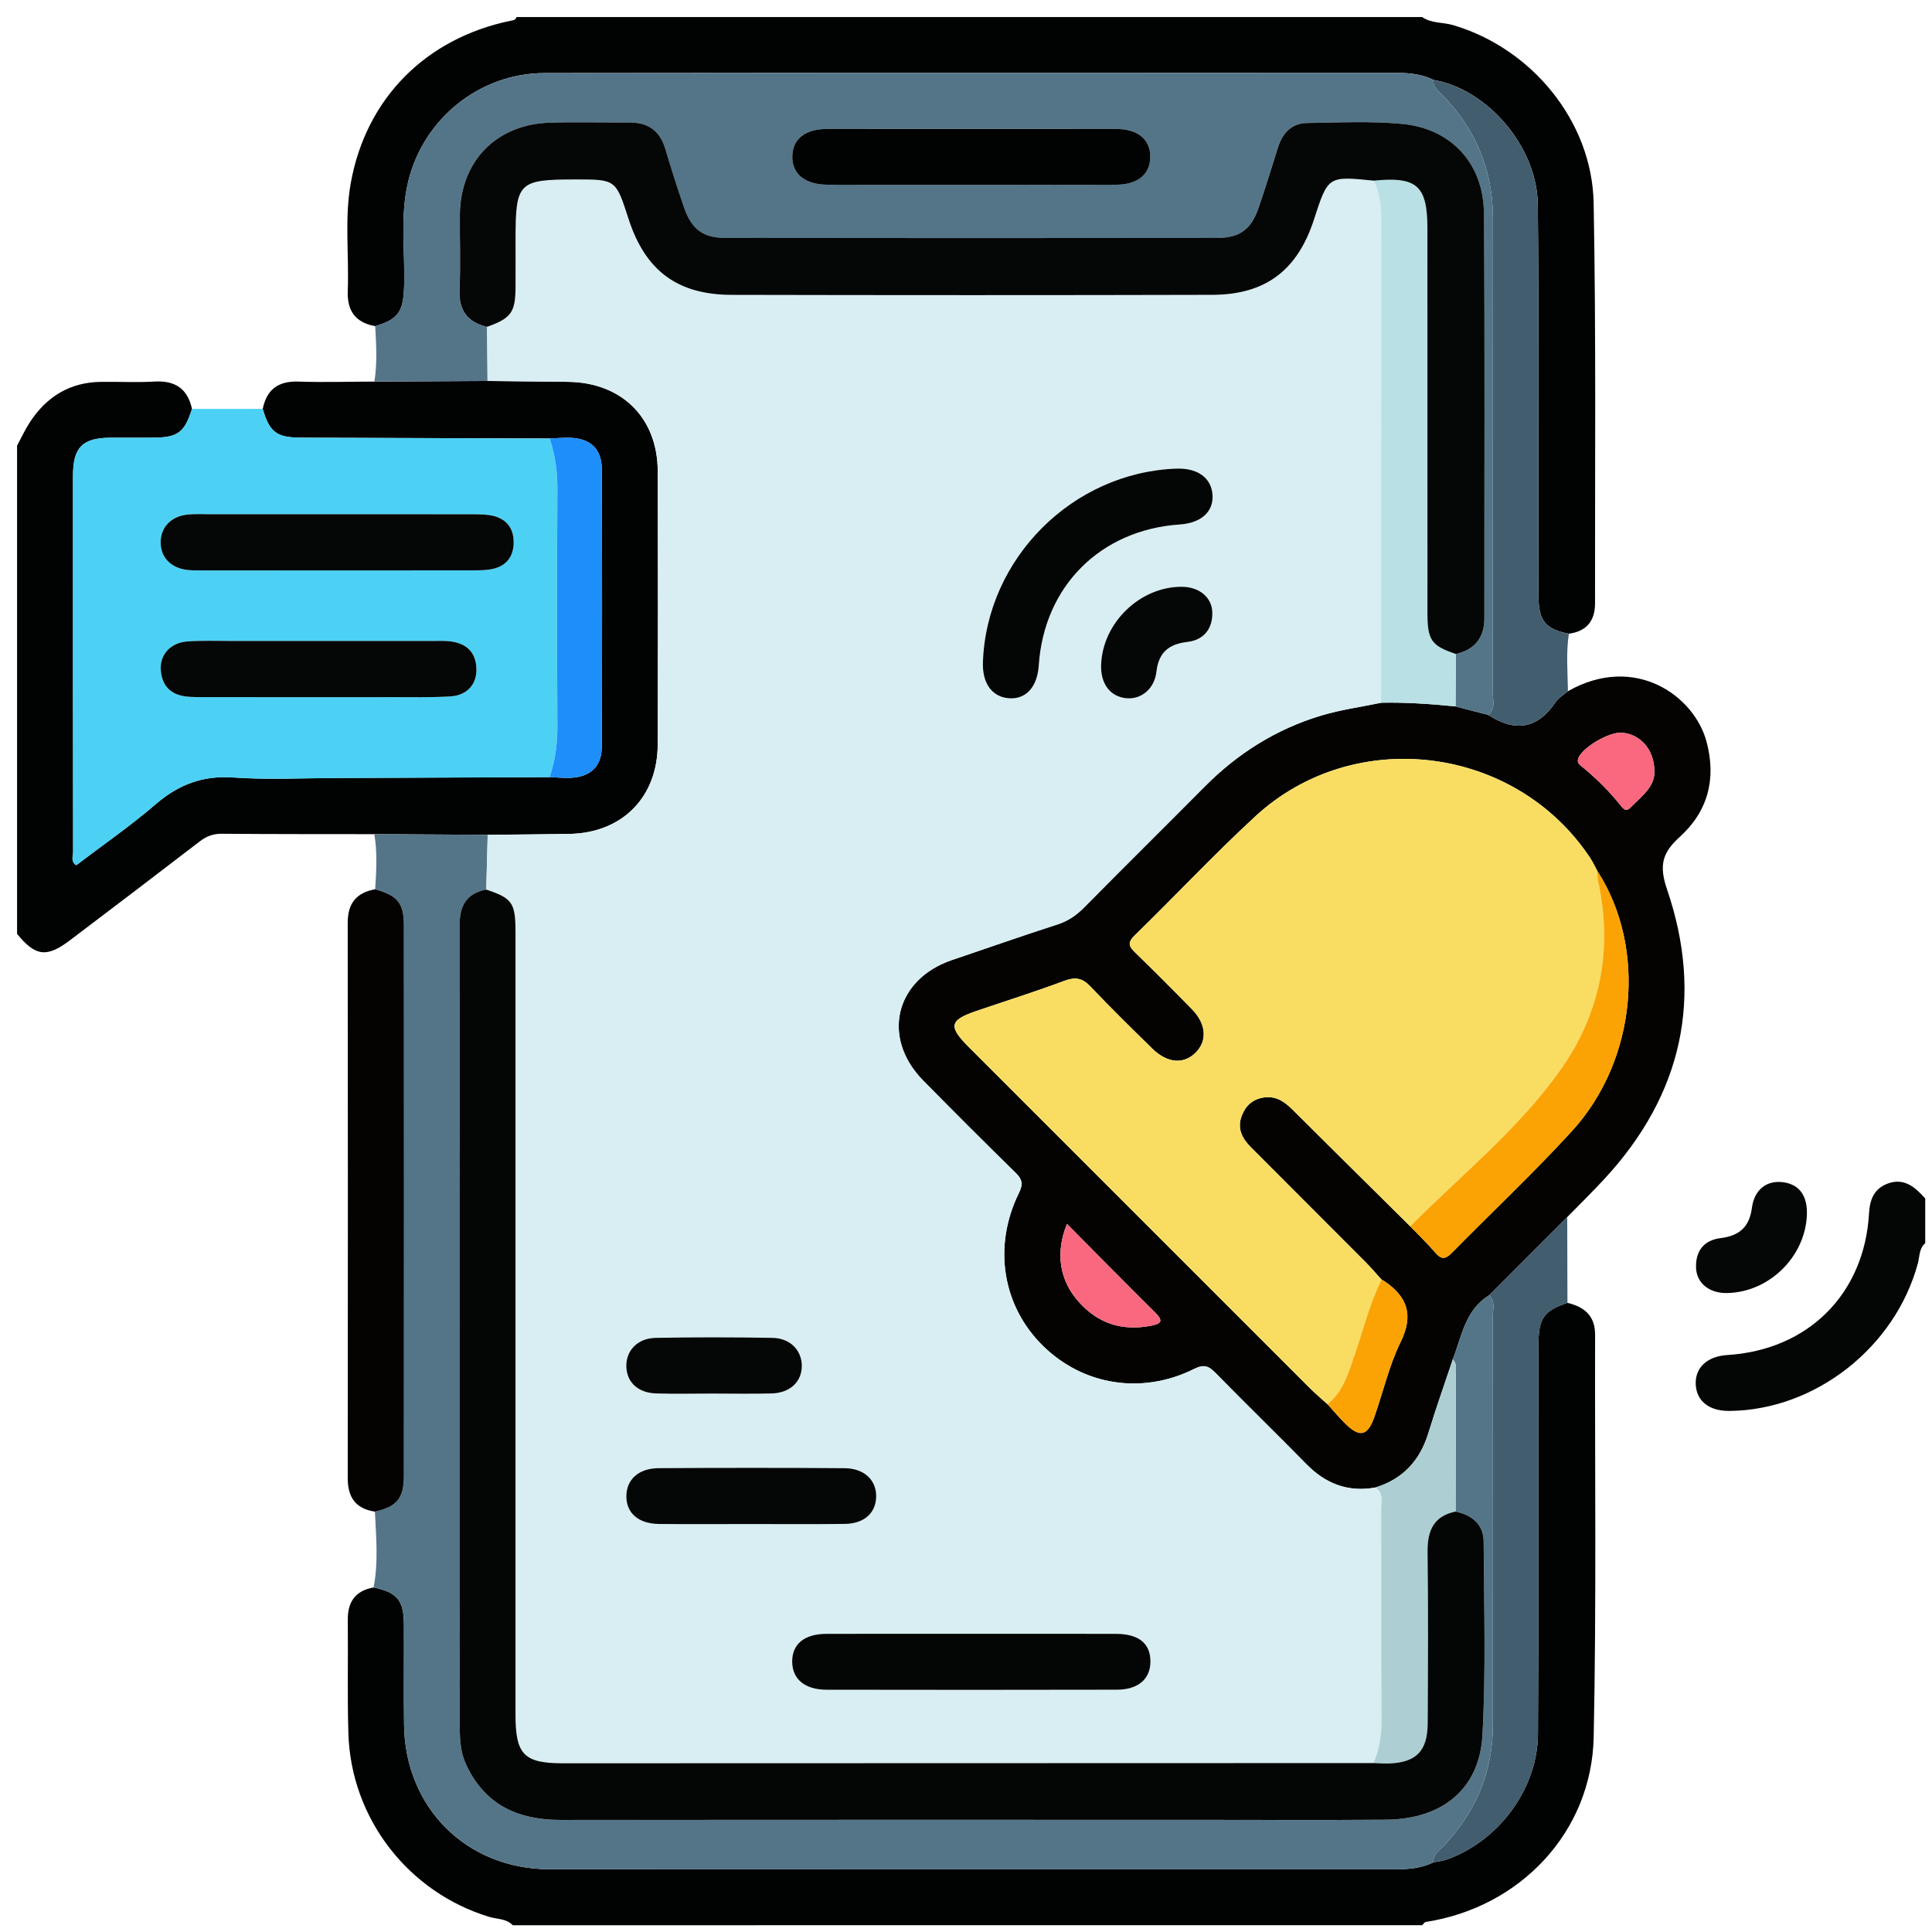 <?xml version="1.0" encoding="UTF-8"?>
<svg xmlns="http://www.w3.org/2000/svg" xmlns:xlink="http://www.w3.org/1999/xlink" version="1.1" id="Layer_1" x="0px" y="0px" width="85px" height="85px" viewBox="0 0 85 85" xml:space="preserve">
<g id="Layer_1_1_" display="none">
	<path display="inline" fill="#030303" d="M42.807,4.472c11.269,0,22.541,0.083,33.808-0.04c4.668-0.05,8.201,3.523,8.171,8.15   c-0.093,14.03-0.03,28.062-0.036,42.092c-0.001,3.911-2.402,6.93-6.115,7.725c-0.722,0.156-1.455,0.145-2.188,0.145   c-6.227,0.003-12.452,0.01-18.68-0.011c-0.635-0.003-0.882,0.114-0.861,0.821c0.055,1.886,0.041,3.774,0.005,5.662   c-0.011,0.575,0.123,0.764,0.731,0.756c2.535-0.035,5.072-0.043,7.606-0.002c2.024,0.033,3.799,0.73,5.179,2.269   c0.86,0.957,1.315,2.081,1.313,3.38c-0.003,1.268,0.003,2.536-0.001,3.805c-0.004,1.284-0.434,1.723-1.721,1.723   c-10.113,0.003-20.229,0-30.343,0c-7.945,0-15.89,0.002-23.835,0c-1.569,0-1.926-0.359-1.928-1.938c0-0.986,0-1.973,0-2.959   c0-3.25,1.911-5.523,5.111-6.137c1.094-0.208,2.189-0.146,3.286-0.152c1.888-0.013,3.776-0.037,5.662,0.014   c0.662,0.021,0.786-0.191,0.773-0.801c-0.04-1.859-0.05-3.722,0.003-5.578c0.021-0.731-0.233-0.865-0.905-0.863   c-6.311,0.023-12.622,0.006-18.933,0.018c-3.29,0.008-5.734-1.385-7.253-4.318c-0.511-0.987-0.75-2.061-0.75-3.174   c-0.003-14.37-0.021-28.738,0.01-43.106c0.009-4.264,3.414-7.468,7.826-7.472C20.098,4.464,31.452,4.472,42.807,4.472z    M74.936,42.17c-1.028,0.671-1.494,1.51-0.854,2.717c0.128,0.24,0.154,0.535,0.217,0.807c0.08,0.351,0.286,0.531,0.649,0.523   c1.06,0.271,2.118,0.547,3.18,0.819c1.106,0.296,2.214,0.595,3.322,0.888c0.353,0.094,0.618,0.137,0.601-0.416   c-0.041-1.316-0.031-2.638-0.002-3.955c0.01-0.432-0.166-0.585-0.546-0.673c-1.116-0.26-2.226-0.543-3.338-0.817   c-0.531-0.146-1.083-0.241-1.589-0.447C75.837,41.315,75.316,41.498,74.936,42.17z M80.848,39.854   c0.037,0.02,0.075,0.039,0.114,0.058c-0.017-0.042-0.034-0.083-0.051-0.125c-0.06-0.124-0.103-0.262-0.183-0.37   c-2.58-3.447-7.889-3.564-10.852-0.207c-0.59,0.668-1.182,0.963-2.061,0.733c-5.573-1.457-11.15-2.902-16.729-4.34   c-0.768-0.198-1.188-0.633-1.341-1.429c-0.646-3.31-3.31-5.64-6.655-5.796c-1.201-0.056-2.37,0.157-3.539,0.887   c1.757,0.452,3.354,0.897,4.968,1.264c0.906,0.206,1.41,0.689,1.625,1.59c0.287,1.202,0.631,2.391,0.98,3.577   c0.182,0.612,0.033,1.105-0.393,1.543c-0.941,0.97-1.887,1.936-2.826,2.907c-0.477,0.493-1.017,0.624-1.689,0.435   c-1.353-0.379-2.715-0.724-4.083-1.045c-0.324-0.076-0.655-0.3-1.094-0.127c0.127,0.184,0.211,0.325,0.315,0.45   c2.805,3.407,7.819,3.493,10.793,0.141c0.645-0.726,1.271-0.942,2.22-0.69c5.403,1.437,10.815,2.847,16.239,4.209   c1.007,0.254,1.539,0.721,1.733,1.756c0.356,1.889,1.433,3.345,3.024,4.401c2.127,1.416,5.152,1.554,6.932,0.337   c-0.248-0.279-0.609-0.269-0.923-0.353c-1.356-0.362-2.718-0.711-4.084-1.038c-0.698-0.168-1.144-0.551-1.333-1.251   c-0.338-1.247-0.7-2.488-1.039-3.735c-0.191-0.706-0.05-1.314,0.503-1.846c0.833-0.799,1.657-1.611,2.425-2.471   c0.641-0.716,1.328-0.907,2.258-0.643C77.672,39.123,79.232,39.597,80.848,39.854z M71.443,52.832   c-0.848-0.587-1.752-0.85-2.815-0.828c-3.257,0.059-6.517,0.061-9.772-0.003c-0.922-0.019-1.551,0.265-2.023,1.006   c-0.657,0.611-1.38,0.72-2.145,0.233c-1.453-0.924-2.764-0.811-4.408-0.139c-1.754,0.717-2.855,1.61-3.25,3.439   c-0.166,0.773-0.735,1.168-1.543,1.168c-1.771,0.002-3.543,0.002-5.315,0c-0.764-0.001-1.273-0.366-1.532-1.085   c-0.114-0.317-0.284-0.62-0.35-0.944c-0.254-1.253-0.949-2.021-2.247-2.209c-0.243-0.035-0.501-0.137-0.697-0.283   c-1.479-1.104-2.923-0.855-4.375,0.054c-0.766,0.479-1.487,0.379-2.144-0.234c-0.472-0.745-1.102-1.046-2.026-1.006   c-1.852,0.08-3.709,0.021-5.564,0.024c-4.58,0.009-9.161,0.021-13.741,0.031c-1.038-0.231-1.361-0.591-1.361-1.595   C6.129,37.644,6.128,24.824,6.136,12.005c0-1.399,0.862-2.254,2.25-2.313C8.583,9.683,8.78,9.688,8.977,9.688   c22.568,0,45.134,0,67.705,0c0.281,0,0.563-0.004,0.844,0.021c1.107,0.103,1.912,0.931,1.99,2.044   c0.02,0.281,0.01,0.563,0.01,0.845c0,7.241,0,14.481,0.007,21.722c0,0.31-0.146,0.677,0.284,0.877   c0.785,0.365,1.439,0.938,2.221,1.531c0-0.281,0-0.44,0-0.6c0-7.974,0.008-15.947-0.004-23.92c-0.004-2.98-2.066-5.029-5.059-5.03   c-22.767-0.006-45.531-0.006-68.295,0C5.654,7.181,3.618,9.25,3.61,12.293c-0.008,3.156-0.002,6.311-0.002,9.467   c0,10.96,0.006,21.92-0.006,32.879c-0.002,1.518,0.449,2.82,1.55,3.873c1.112,1.066,2.479,1.317,3.97,1.316   c22.455-0.014,44.911-0.01,67.366-0.01c0.31,0,0.619-0.004,0.93-0.021c2.211-0.108,4.032-1.612,4.475-3.794   c0.342-1.684,0.078-3.395,0.15-5.234C78.824,53.631,75.311,54.195,71.443,52.832z M74.945,34.031   c0.308,0.015,0.627-0.016,0.922,0.054c0.855,0.204,0.976-0.165,0.972-0.946c-0.034-6.354-0.019-12.709-0.019-19.064   c0-1.797,0-1.797-1.872-1.635c-0.169-0.015-0.335-0.044-0.503-0.044c-21.631-0.002-43.263,0.001-64.895-0.016   c-0.608,0-0.729,0.175-0.728,0.75c0.017,11.802,0.02,23.604-0.006,35.405c-0.001,0.705,0.233,0.802,0.849,0.799   c4.844-0.021,9.689-0.012,14.534-0.012c0.269,0,0.537,0,0.967,0c-0.768-0.805-0.59-1.563-0.155-2.262   c0.853-1.365,0.727-2.57,0.132-4.112c-0.715-1.852-1.674-3.013-3.592-3.436c-0.753-0.166-1.068-0.736-1.059-1.518   c0.021-1.662,0.005-3.323,0.006-4.985c0.001-1.238,0.155-1.615,1.328-1.917c1.692-0.437,2.481-1.452,3.196-3.057   c0.773-1.735,0.805-3.118-0.13-4.655c-0.489-0.804-0.248-1.476,0.405-2.103c1.138-1.091,2.236-2.224,3.353-3.339   c0.917-0.916,1.249-1.059,2.363-0.427c1.477,0.838,2.726,0.743,4.346,0.105c1.782-0.702,2.845-1.629,3.262-3.439   c0.199-0.863,0.836-1.189,1.712-1.175c1.548,0.027,3.098,0.007,4.646,0.007c1.457,0,1.775,0.124,2.166,1.48   c0.442,1.54,1.338,2.305,2.832,2.987c1.822,0.833,3.311,0.928,4.961-0.115c0.65-0.41,1.287-0.222,1.828,0.331   c0.905,0.927,1.825,1.839,2.748,2.75c1.911,1.888,1.873,1.699,0.727,4.084c-0.419,0.874-0.572,1.615,0.011,2.481   c0.37,0.548,0.657,1.205,0.782,1.852c0.205,1.044,0.806,1.515,1.768,1.842c2.661,0.903,2.346,0.848,2.357,3.405   c0.004,0.758-0.247,1.707,0.113,2.224c0.392,0.564,1.433,0.473,2.18,0.703c0.025,0.008,0.053,0.018,0.079,0.028   c0.323,0.131,0.569,0.053,0.825-0.2C70.182,35.062,72.412,34.192,74.945,34.031z M28.872,35.802   c-0.384-7.415,5.85-14.176,13.27-14.392c7.521-0.219,13.526,4.876,14.538,12.356c0.051,0.375,0.184,0.542,0.524,0.628   c1.553,0.393,3.104,0.795,4.653,1.2c0.383,0.1,0.592,0.101,0.604-0.429c0.043-1.681,0.069-1.681-1.526-2.302   c-0.262-0.102-0.518-0.222-0.785-0.305c-0.649-0.203-1.035-0.629-1.196-1.291c-0.392-1.594-1.022-3.091-1.874-4.496   c-0.318-0.524-0.33-1.057-0.063-1.607c0.172-0.354,0.321-0.717,0.481-1.077c0.563-1.26,0.565-1.263-0.406-2.227   c-0.558-0.555-1.046-1.376-1.714-1.571c-0.721-0.211-1.49,0.494-2.225,0.823c-0.687,0.308-1.271,0.292-1.907-0.106   c-1.101-0.689-2.274-1.287-3.54-1.542c-1.326-0.268-2.115-0.93-2.391-2.239c-0.034-0.162-0.146-0.31-0.176-0.472   c-0.168-0.87-0.664-1.171-1.549-1.069c-0.859,0.099-1.88-0.213-2.564,0.152c-0.661,0.354-0.703,1.461-1.011,2.238   c-0.252,0.637-0.655,1.001-1.322,1.157c-0.987,0.23-1.962,0.541-2.853,1.019c-2.883,1.548-1.911,1.406-5.009,0.099   c-0.406-0.171-0.671-0.167-0.946,0.18c-0.173,0.219-0.398,0.397-0.594,0.6c-0.548,0.563-1.422,1.067-1.547,1.714   c-0.124,0.638,0.483,1.436,0.82,2.14c0.334,0.699,0.313,1.323-0.105,1.989c-0.673,1.076-1.271,2.223-1.501,3.464   c-0.261,1.414-1.067,2.091-2.37,2.493c-1.407,0.433-1.39,0.504-1.383,1.952c0.004,0.787-0.25,1.764,0.121,2.307   c0.369,0.541,1.362,0.688,2.107,0.931c0.758,0.247,1.151,0.742,1.317,1.491c0.232,1.047,0.506,2.131,1.123,2.981   c1.118,1.539,1.053,2.987,0.071,4.498c-0.367,0.563-0.319,1.021,0.257,1.407c0.137,0.093,0.237,0.24,0.362,0.354   c0.6,0.545,1.05,1.491,1.784,1.58c0.679,0.082,1.458-0.48,2.158-0.828c0.678-0.338,1.277-0.304,1.906,0.101   c0.806,0.519,1.659,1.056,2.582,1.216c2.109,0.361,3.345,1.505,3.743,3.588c0.078,0.408,0.328,0.521,0.729,0.51   c0.816-0.027,1.639-0.058,2.449,0.006c0.662,0.054,0.958-0.209,1.131-0.813c0.16-0.564,0.438-1.096,0.633-1.65   c0.193-0.556,0.562-0.904,1.122-1.039c1.653-0.396,3.199-1.055,4.654-1.927c0.474-0.282,0.938-0.295,1.451-0.103   c0.853,0.322,1.704,1.193,2.526,0.896c0.791-0.285,1.316-1.265,2.019-1.869c0.511-0.438,0.573-0.812,0.278-1.425   c-0.369-0.772-1.064-1.556-0.85-2.415c0.225-0.895-0.206-0.964-0.798-1.089c-0.304-0.063-0.619-0.103-0.899-0.224   c-0.558-0.242-0.869-0.075-1.246,0.408c-2.629,3.394-6.104,5.32-10.394,5.502C35.58,49.609,29.284,43.768,28.872,35.802z    M42.837,78.238c7.856,0,15.714,0.005,23.572-0.008c0.858-0.002,2.01,0.379,2.493-0.174c0.424-0.483,0.103-1.607,0.137-2.447   c0.041-0.998-0.413-1.729-1.189-2.289c-0.901-0.65-1.928-0.862-3.025-0.862c-14.672,0.005-29.345,0.004-44.017,0.004   c-0.226,0-0.451-0.002-0.675,0.017c-2.325,0.191-3.51,1.459-3.51,3.748c0,0.338,0.051,0.687-0.01,1.012   c-0.168,0.904,0.253,1.021,1.05,1.019C26.053,78.229,34.445,78.238,42.837,78.238z M42.756,69.755   c3.547,0,7.096-0.009,10.645,0.011c0.548,0.002,0.801-0.092,0.787-0.729c-0.043-1.913-0.039-3.83-0.004-5.743   c0.012-0.62-0.238-0.761-0.791-0.76c-7.098,0.01-14.192,0.011-21.29-0.004c-0.522,0-0.676,0.166-0.669,0.679   c0.025,1.942,0.036,3.886-0.005,5.828c-0.012,0.616,0.199,0.735,0.767,0.731C35.717,69.743,39.237,69.755,42.756,69.755z    M51.479,42.481c-0.918-0.495-1.564-0.34-2.375,0.355c-5.365,4.607-13.638,2.094-15.63-4.689c-0.187-0.637-0.344-1.272,0.176-1.829   c0.523-0.561,1.155-0.438,1.806-0.269c2.121,0.552,4.249,1.08,6.369,1.632c0.311,0.081,0.543,0.148,0.837-0.112   c1.762-1.557,1.749-1.543,1.166-3.745c-0.151-0.574-0.442-0.801-0.995-0.934c-2.103-0.508-4.196-1.057-6.287-1.612   c-1.507-0.4-1.809-1.489-0.745-2.606c4.949-5.192,13.729-3.345,16.173,3.403c0.074,0.211,0.139,0.427,0.207,0.641   c0.246,0.746,0.992,0.717,1.473,0.663c0.434-0.049,0.105-0.634,0.017-0.957c-1.271-4.605-5.249-7.93-9.894-8.291   c-4.81-0.374-9.317,2.3-11.229,6.659c-1.946,4.435-0.879,9.558,2.675,12.853C39.92,48.001,47.711,47.467,51.479,42.481z    M60.552,49.271c2.269,0,4.388,0,6.589,0c-0.58-0.953-1.072-1.862-1.317-2.875c-0.068-0.282-0.271-0.342-0.482-0.396   c-1.711-0.445-3.426-0.873-5.133-1.327c-0.515-0.136-0.563,0.084-0.403,0.468c0.283,0.672,0.577,1.338,0.896,1.994   C61.05,47.855,61.2,48.557,60.552,49.271z"></path>
	<path display="inline" fill="#D7EBFD" d="M74.945,34.031c-2.533,0.161-4.766,1.03-6.59,2.832c-0.256,0.253-0.502,0.332-0.824,0.2   c-0.026-0.011-0.053-0.02-0.079-0.028c-0.747-0.23-1.788-0.139-2.181-0.703c-0.359-0.518-0.108-1.466-0.112-2.224   c-0.013-2.558,0.304-2.502-2.357-3.405c-0.962-0.327-1.563-0.798-1.768-1.842c-0.125-0.647-0.412-1.304-0.782-1.852   c-0.583-0.867-0.43-1.607-0.011-2.481c1.147-2.385,1.186-2.196-0.728-4.084c-0.922-0.91-1.842-1.823-2.746-2.75   c-0.543-0.553-1.179-0.741-1.828-0.331c-1.651,1.042-3.14,0.947-4.961,0.115c-1.494-0.682-2.391-1.447-2.834-2.987   c-0.39-1.356-0.707-1.479-2.164-1.48c-1.551,0-3.1,0.021-4.647-0.007c-0.876-0.015-1.513,0.312-1.712,1.175   c-0.417,1.81-1.48,2.737-3.262,3.439c-1.62,0.638-2.869,0.733-4.346-0.105c-1.115-0.632-1.446-0.489-2.363,0.427   c-1.116,1.115-2.214,2.248-3.353,3.339c-0.653,0.627-0.895,1.298-0.405,2.103c0.935,1.538,0.903,2.92,0.13,4.655   c-0.714,1.604-1.503,2.62-3.196,3.057c-1.173,0.303-1.327,0.679-1.328,1.917c-0.001,1.662,0.014,3.324-0.006,4.985   c-0.009,0.782,0.305,1.352,1.059,1.518c1.918,0.422,2.877,1.584,3.592,3.436c0.595,1.542,0.721,2.747-0.132,4.112   c-0.435,0.697-0.613,1.457,0.155,2.262c-0.43,0-0.698,0-0.967,0c-4.844,0-9.689-0.012-14.534,0.012   c-0.616,0.003-0.85-0.094-0.849-0.799C8.843,36.733,8.84,24.931,8.823,13.129c0-0.575,0.12-0.75,0.728-0.75   c21.631,0.017,43.264,0.014,64.895,0.016c0.168,0,0.334,0.029,0.503,0.044C74.947,19.637,74.945,26.834,74.945,34.031z"></path>
	<path display="inline" fill="#E8EBED" d="M28.825,53.007c0.657,0.613,1.378,0.714,2.144,0.234c1.452-0.909,2.897-1.157,4.375-0.054   c0.196,0.146,0.455,0.248,0.697,0.283c1.298,0.188,1.993,0.956,2.247,2.209c0.065,0.324,0.236,0.627,0.35,0.944   c0.259,0.719,0.768,1.084,1.532,1.085c1.771,0.002,3.543,0.002,5.314,0c0.809,0,1.379-0.395,1.545-1.168   c0.394-1.829,1.494-2.723,3.248-3.439c1.646-0.672,2.957-0.785,4.408,0.139c0.766,0.484,1.487,0.378,2.146-0.233   c4.573,0.004,9.146,0.007,13.721,0.015c0.315,0,0.614-0.035,0.892-0.188c3.867,1.364,7.382,0.799,10.6-2.062   c-0.072,1.842,0.189,3.552-0.15,5.234c-0.441,2.182-2.264,3.686-4.475,3.794c-0.311,0.017-0.62,0.021-0.93,0.021   c-22.455,0-44.911-0.004-67.366,0.01c-1.49,0.001-2.858-0.25-3.97-1.316c-1.101-1.054-1.552-2.357-1.55-3.873   C3.615,43.68,3.608,32.72,3.608,21.76c0-3.156-0.006-6.311,0.002-9.467C3.618,9.25,5.654,7.181,8.678,7.18   c22.765-0.006,45.53-0.006,68.294,0c2.992,0,5.055,2.05,5.06,5.03c0.012,7.974,0.004,15.947,0.004,23.92c0,0.159,0,0.318,0,0.6   c-0.78-0.593-1.435-1.166-2.22-1.531c-0.432-0.2-0.285-0.567-0.285-0.877c-0.008-7.241-0.006-14.481-0.006-21.722   c0-0.282,0.009-0.564-0.012-0.845c-0.076-1.114-0.882-1.942-1.988-2.044c-0.28-0.026-0.563-0.021-0.846-0.021   c-22.568-0.001-45.136-0.001-67.704,0c-0.197,0-0.395-0.005-0.592,0.003c-1.388,0.059-2.249,0.914-2.25,2.313   C6.128,24.824,6.129,37.644,6.133,50.463c0,1.004,0.324,1.362,1.361,1.596c-0.106,0.771,0.311,0.967,0.993,0.965   C15.267,53.011,22.046,53.011,28.825,53.007z"></path>
	<path display="inline" fill="#FBDD75" d="M28.872,35.802c0.413,7.966,6.708,13.808,14.671,13.474   c4.289-0.18,7.766-2.107,10.395-5.5c0.375-0.484,0.688-0.651,1.246-0.409c0.279,0.12,0.596,0.161,0.898,0.224   c0.592,0.125,1.021,0.194,0.798,1.09c-0.216,0.858,0.479,1.641,0.851,2.414c0.295,0.613,0.23,0.985-0.279,1.426   c-0.701,0.604-1.227,1.584-2.02,1.869c-0.822,0.295-1.674-0.576-2.525-0.897c-0.514-0.192-0.979-0.181-1.451,0.103   c-1.455,0.872-3.001,1.53-4.654,1.928c-0.563,0.135-0.929,0.482-1.121,1.037c-0.195,0.557-0.474,1.086-0.634,1.651   c-0.173,0.604-0.469,0.866-1.131,0.813c-0.812-0.063-1.633-0.035-2.449-0.008c-0.4,0.014-0.651-0.101-0.729-0.509   c-0.398-2.083-1.634-3.226-3.743-3.588c-0.923-0.16-1.776-0.696-2.582-1.216c-0.629-0.403-1.228-0.438-1.906-0.102   c-0.7,0.349-1.479,0.91-2.158,0.83c-0.734-0.09-1.184-1.035-1.784-1.58c-0.125-0.113-0.225-0.262-0.362-0.354   c-0.576-0.386-0.625-0.843-0.257-1.407c0.982-1.511,1.046-2.959-0.071-4.498c-0.617-0.851-0.891-1.934-1.123-2.981   c-0.166-0.749-0.559-1.244-1.317-1.491c-0.745-0.243-1.738-0.39-2.107-0.931c-0.371-0.543-0.116-1.521-0.121-2.307   c-0.007-1.448-0.024-1.519,1.383-1.952c1.303-0.402,2.109-1.079,2.37-2.493c0.23-1.242,0.828-2.389,1.501-3.464   c0.418-0.666,0.44-1.29,0.105-1.989c-0.337-0.704-0.944-1.502-0.82-2.14c0.125-0.647,0.999-1.151,1.547-1.714   c0.196-0.202,0.421-0.38,0.594-0.6c0.275-0.347,0.54-0.351,0.946-0.18c3.098,1.307,2.126,1.449,5.009-0.099   c0.891-0.478,1.866-0.789,2.853-1.019c0.667-0.155,1.07-0.52,1.322-1.157c0.308-0.777,0.35-1.885,1.011-2.238   c0.684-0.366,1.705-0.054,2.564-0.152c0.886-0.102,1.38,0.2,1.55,1.069c0.029,0.163,0.141,0.31,0.174,0.472   c0.275,1.309,1.064,1.971,2.392,2.239c1.265,0.255,2.44,0.853,3.54,1.542c0.636,0.398,1.222,0.414,1.906,0.106   c0.733-0.329,1.505-1.034,2.226-0.823c0.668,0.195,1.156,1.016,1.714,1.571c0.973,0.964,0.969,0.967,0.406,2.227   c-0.16,0.359-0.311,0.723-0.482,1.077c-0.268,0.551-0.256,1.083,0.063,1.607c0.851,1.404,1.481,2.901,1.874,4.496   c0.16,0.662,0.547,1.087,1.197,1.291c0.268,0.083,0.522,0.203,0.785,0.305c1.596,0.622,1.568,0.621,1.525,2.302   c-0.014,0.53-0.223,0.529-0.605,0.429c-1.549-0.404-3.101-0.807-4.652-1.2c-0.342-0.086-0.475-0.253-0.525-0.628   c-1.011-7.48-7.016-12.575-14.537-12.356C34.722,21.625,28.488,28.387,28.872,35.802z"></path>
	<path display="inline" fill="#EBEEF0" d="M42.837,78.238c-8.393,0-16.785-0.012-25.177,0.018c-0.797,0.002-1.218-0.113-1.05-1.018   c0.061-0.326,0.01-0.674,0.01-1.012c0-2.289,1.186-3.558,3.51-3.748c0.224-0.02,0.45-0.018,0.675-0.018   c14.672,0,29.345,0.001,44.017-0.004c1.099,0,2.123,0.212,3.025,0.863c0.776,0.56,1.23,1.289,1.189,2.287   c-0.034,0.841,0.287,1.965-0.137,2.447c-0.483,0.553-1.635,0.172-2.493,0.174C58.552,78.243,50.693,78.238,42.837,78.238z"></path>
	<path display="inline" fill="#817481" d="M80.846,39.855c-1.611-0.258-3.174-0.732-4.738-1.177   c-0.93-0.264-1.616-0.073-2.258,0.643c-0.768,0.86-1.592,1.672-2.425,2.471c-0.553,0.531-0.694,1.14-0.503,1.845   c0.339,1.248,0.701,2.489,1.039,3.736c0.189,0.7,0.635,1.083,1.333,1.251c1.366,0.327,2.728,0.676,4.084,1.038   c0.313,0.084,0.675,0.072,0.923,0.352c-1.779,1.219-4.805,1.08-6.932-0.336c-1.594-1.058-2.668-2.514-3.023-4.4   c-0.195-1.036-0.729-1.504-1.734-1.756c-5.424-1.364-10.836-2.773-16.239-4.21c-0.947-0.252-1.575-0.036-2.22,0.69   c-2.975,3.351-7.988,3.267-10.793-0.141c-0.104-0.125-0.188-0.266-0.315-0.45c0.438-0.173,0.77,0.052,1.094,0.127   c1.368,0.321,2.731,0.666,4.083,1.045c0.673,0.189,1.212,0.058,1.689-0.435c0.939-0.971,1.885-1.937,2.826-2.907   c0.426-0.438,0.572-0.932,0.393-1.543c-0.352-1.186-0.693-2.375-0.98-3.577c-0.215-0.901-0.719-1.385-1.625-1.59   c-1.614-0.367-3.21-0.812-4.968-1.264c1.169-0.73,2.338-0.943,3.539-0.887c3.346,0.157,6.012,2.487,6.655,5.796   c0.153,0.795,0.573,1.23,1.341,1.429c5.577,1.438,11.154,2.883,16.729,4.34c0.879,0.23,1.471-0.064,2.061-0.733   c2.963-3.358,8.271-3.24,10.852,0.207c0.08,0.108,0.123,0.246,0.183,0.37C80.891,39.81,80.867,39.832,80.846,39.855z"></path>
	<path display="inline" fill="#A499A4" d="M42.756,69.755c-3.52,0-7.04-0.012-10.56,0.013c-0.568,0.004-0.779-0.115-0.767-0.73   c0.041-1.941,0.03-3.887,0.005-5.828c-0.006-0.514,0.147-0.68,0.669-0.678c7.096,0.014,14.192,0.013,21.29,0.003   c0.553-0.001,0.803,0.14,0.791,0.76c-0.035,1.913-0.039,3.83,0.004,5.743c0.014,0.638-0.239,0.73-0.787,0.729   C49.854,69.746,46.305,69.755,42.756,69.755z"></path>
	<path display="inline" fill="#E7E9EB" d="M51.479,42.481c-3.768,4.985-11.559,5.52-16.257,1.162   c-3.554-3.295-4.621-8.417-2.675-12.854c1.912-4.359,6.421-7.033,11.229-6.659c4.645,0.361,8.623,3.686,9.894,8.291   c0.09,0.322,0.417,0.908-0.017,0.957c-0.479,0.054-1.227,0.083-1.473-0.663c-0.068-0.213-0.133-0.43-0.207-0.641   c-2.443-6.748-11.225-8.595-16.173-3.403c-1.064,1.117-0.762,2.207,0.745,2.606c2.091,0.555,4.184,1.104,6.287,1.612   c0.552,0.133,0.843,0.36,0.995,0.934c0.583,2.202,0.596,2.188-1.166,3.745c-0.294,0.26-0.526,0.193-0.837,0.112   c-2.121-0.553-4.248-1.081-6.369-1.632c-0.65-0.169-1.283-0.292-1.806,0.269c-0.52,0.556-0.363,1.191-0.176,1.829   c1.993,6.784,10.265,9.297,15.63,4.689C49.913,42.141,50.561,41.986,51.479,42.481z"></path>
	<path display="inline" fill="#C3E1FE" d="M74.945,34.031c0-7.197,0.002-14.394,0.003-21.591c1.872-0.162,1.872-0.162,1.872,1.635   c0,6.355-0.016,12.71,0.019,19.064c0.004,0.781-0.114,1.149-0.972,0.946C75.572,34.015,75.253,34.046,74.945,34.031z"></path>
	<path display="inline" fill="#D4E8FA" d="M60.552,49.271c0.648-0.715,0.498-1.416,0.147-2.138   c-0.318-0.655-0.612-1.323-0.896-1.995c-0.16-0.383-0.109-0.603,0.403-0.467c1.707,0.454,3.422,0.883,5.133,1.327   c0.212,0.056,0.414,0.114,0.481,0.397c0.246,1.012,0.738,1.922,1.318,2.875C64.939,49.271,62.82,49.271,60.552,49.271z"></path>
	<path display="inline" fill="#D2E4F3" d="M28.825,53.007c-6.779,0.004-13.559,0.004-20.338,0.017   c-0.683,0.002-1.099-0.194-0.993-0.965c4.58-0.012,9.161-0.023,13.741-0.033c1.855-0.004,3.712,0.057,5.564-0.023   C27.724,51.961,28.353,52.262,28.825,53.007z"></path>
	<path display="inline" fill="#E6E9EC" d="M78.164,42.063c1.111,0.274,2.223,0.557,3.338,0.817c0.38,0.088,0.557,0.242,0.546,0.673   c-0.03,1.317-0.039,2.639,0.002,3.955c0.019,0.553-0.248,0.51-0.601,0.416c-1.108-0.293-2.215-0.592-3.322-0.888   C78.141,45.379,78.15,43.721,78.164,42.063z"></path>
	<path display="inline" fill="#C2DFFB" d="M78.164,42.063c-0.014,1.658-0.023,3.315-0.037,4.974c-1.061-0.273-2.12-0.547-3.18-0.819   c-0.004-1.35-0.008-2.698-0.012-4.047c0.381-0.673,0.9-0.855,1.64-0.554C77.081,41.822,77.633,41.918,78.164,42.063z"></path>
	<path display="inline" fill="#D2E4F3" d="M71.443,52.832c-0.277,0.154-0.576,0.189-0.893,0.188   c-4.574-0.008-9.146-0.01-13.721-0.014c0.473-0.742,1.102-1.023,2.023-1.006c3.256,0.063,6.517,0.063,9.772,0.003   C69.691,51.982,70.598,52.245,71.443,52.832z"></path>
	<path display="inline" fill="#D3E6F8" d="M74.936,42.17c0.004,1.35,0.008,2.698,0.013,4.047c-0.363,0.008-0.569-0.174-0.649-0.523   c-0.063-0.271-0.089-0.565-0.217-0.807C73.441,43.682,73.906,42.841,74.936,42.17z"></path>
	<path display="inline" fill="#817481" d="M80.911,39.788c0.017,0.042,0.034,0.083,0.051,0.125c-0.039-0.02-0.077-0.039-0.114-0.058   C80.867,39.832,80.891,39.81,80.911,39.788z"></path>
</g>
<path fill-rule="evenodd" clip-rule="evenodd" fill="#010202" d="M11.559,17.989c0.176-0.851,0.679-1.23,1.565-1.201  c1.115,0.038,2.233,0.003,3.35,0c1.659-0.009,3.318-0.018,4.977-0.027c1.171,0.012,2.343,0.028,3.515,0.037  c2.373,0.016,3.964,1.57,3.972,3.927c0.013,4.008,0.013,8.017,0,12.024c-0.007,2.329-1.567,3.898-3.884,3.939  c-1.199,0.021-2.397,0.027-3.596,0.04c-1.663-0.01-3.326-0.019-4.989-0.029c-2.237-0.003-4.475,0.001-6.711-0.017  c-0.379-0.003-0.67,0.107-0.966,0.333c-1.901,1.462-3.812,2.912-5.724,4.36c-1.015,0.768-1.515,0.701-2.317-0.289  c0-7.16,0-14.32,0-21.48c0.188-0.347,0.354-0.71,0.57-1.04c0.733-1.119,1.758-1.748,3.117-1.766c0.788-0.01,1.578,0.033,2.364-0.013  c0.907-0.052,1.451,0.316,1.645,1.203c-0.332,1.04-0.621,1.258-1.699,1.266c-0.627,0.005-1.255-0.002-1.882,0.002  c-1.239,0.006-1.654,0.422-1.654,1.677c-0.002,5.511-0.002,11.022,0.005,16.532c0,0.192-0.12,0.432,0.137,0.599  c1.172-0.892,2.388-1.73,3.5-2.688c1.009-0.868,2.072-1.27,3.421-1.173c1.493,0.106,2.999,0.028,4.499,0.023  c3.137-0.011,6.272-0.026,9.409-0.039c0.298,0.012,0.597,0.044,0.895,0.033c0.885-0.033,1.393-0.489,1.396-1.36  c0.019-4.082,0.019-8.163,0-12.244c-0.004-0.876-0.514-1.332-1.396-1.357c-0.297-0.008-0.596,0.02-0.895,0.031  c-3.647-0.012-7.293-0.021-10.94-0.037C12.164,19.252,11.857,19.015,11.559,17.989z"></path>
<path fill-rule="evenodd" clip-rule="evenodd" fill="#010202" d="M22.558,84.702c-0.28-0.297-0.681-0.261-1.029-0.366  c-3.567-1.08-6.086-4.329-6.201-8.066c-0.051-1.663-0.008-3.327-0.027-4.991c-0.01-0.804,0.332-1.294,1.136-1.438  c1.031,0.214,1.328,0.563,1.334,1.61c0.008,1.477-0.011,2.952,0.006,4.428c0.043,3.653,2.751,6.358,6.404,6.36  c12.379,0.009,24.758,0.004,37.137,0.004c0.603,0,1.196-0.034,1.748-0.311c0.186-0.036,0.379-0.05,0.555-0.111  c2.288-0.793,4.028-3.105,4.043-5.529c0.034-5.697,0.016-11.396,0.021-17.093c0.002-1.206,0.228-1.53,1.276-1.879  c0.741,0.175,1.219,0.568,1.217,1.4c-0.015,5.901,0.061,11.804-0.062,17.703c-0.085,4.177-3.229,7.492-7.385,8.135  c-0.062,0.01-0.11,0.095-0.164,0.144C49.23,84.702,35.894,84.702,22.558,84.702z"></path>
<path fill-rule="evenodd" clip-rule="evenodd" fill="#010202" d="M16.509,14.349c-0.871-0.153-1.243-0.675-1.209-1.553  c0.06-1.58-0.148-3.175,0.132-4.74c0.671-3.734,3.308-6.379,7.049-7.146c0.109-0.022,0.211-0.029,0.241-0.161  c13.282,0,26.563,0,39.845,0c0.411,0.285,0.914,0.223,1.367,0.357c3.448,1.017,6.113,4.222,6.18,7.831  c0.109,5.868,0.054,11.739,0.061,17.609c0.001,0.762-0.369,1.232-1.15,1.334c-0.98-0.181-1.312-0.536-1.335-1.524  c-0.022-1.01-0.005-2.02-0.005-3.029c-0.005-4.775,0.021-9.551-0.028-14.326c-0.026-2.542-2.216-5.079-4.588-5.485  c-0.5-0.249-1.037-0.308-1.585-0.309c-12.506,0-25.011-0.009-37.517,0.007c-2.86,0.003-5.344,2.009-6.009,4.779  c-0.368,1.534-0.127,3.1-0.179,4.65C17.741,13.716,17.516,14.049,16.509,14.349z"></path>
<path fill-rule="evenodd" clip-rule="evenodd" fill="#040505" d="M84.702,54.695c-0.272,0.231-0.242,0.579-0.321,0.877  c-0.994,3.703-4.521,6.474-8.299,6.503c-0.89,0.007-1.447-0.437-1.477-1.174c-0.029-0.733,0.507-1.23,1.388-1.285  c3.561-0.222,6.036-2.688,6.237-6.239c0.034-0.602,0.224-1.076,0.805-1.299c0.735-0.281,1.221,0.152,1.667,0.65  C84.702,53.384,84.702,54.04,84.702,54.695z"></path>
<path fill-rule="evenodd" clip-rule="evenodd" fill="#040302" d="M68.983,30.409c2.947-1.669,5.56,0.199,6.1,2.23  c0.432,1.622,0.064,3.052-1.173,4.174c-0.756,0.685-0.938,1.229-0.568,2.313c1.617,4.738,0.676,9.022-2.737,12.723  c-0.535,0.581-1.102,1.133-1.654,1.699c-1.144,1.147-2.289,2.295-3.435,3.441c-1.058,0.642-1.202,1.801-1.599,2.817  c-0.36,1.081-0.742,2.155-1.075,3.244c-0.371,1.207-1.118,2.021-2.331,2.395c-1.203,0.216-2.19-0.168-3.037-1.031  c-1.319-1.346-2.674-2.658-3.991-4.008c-0.307-0.313-0.511-0.397-0.954-0.176c-2.293,1.143-4.881,0.718-6.652-1.028  c-1.778-1.754-2.202-4.372-1.048-6.717c0.193-0.392,0.147-0.603-0.152-0.895c-1.369-1.337-2.721-2.689-4.062-4.054  c-1.854-1.885-1.232-4.452,1.272-5.301c1.547-0.525,3.09-1.065,4.645-1.567c0.46-0.149,0.817-0.394,1.152-0.732  c1.768-1.787,3.555-3.555,5.326-5.338c1.452-1.461,3.148-2.526,5.117-3.118c0.858-0.257,1.755-0.38,2.636-0.563  c1.096-0.024,2.186,0.054,3.275,0.162c0.479,0.125,0.959,0.25,1.44,0.375c1.167,0.755,2.159,0.633,2.963-0.565  C68.572,30.695,68.8,30.567,68.983,30.409z M58.407,61.782c0.275,0.3,0.535,0.617,0.829,0.897c0.599,0.572,0.938,0.483,1.224-0.323  c0.389-1.104,0.649-2.268,1.161-3.311c0.58-1.179,0.305-1.979-0.697-2.666c-0.045-0.03-0.094-0.055-0.141-0.082  c-0.236-0.26-0.465-0.53-0.713-0.779c-1.674-1.681-3.353-3.357-5.028-5.035c-0.39-0.391-0.627-0.828-0.41-1.396  c0.169-0.438,0.472-0.721,0.949-0.8c0.547-0.091,0.931,0.178,1.294,0.541c1.719,1.713,3.444,3.416,5.168,5.123  c0.376,0.391,0.769,0.768,1.123,1.18c0.273,0.318,0.462,0.24,0.719-0.021c1.758-1.786,3.587-3.503,5.276-5.351  c2.858-3.125,3.294-8.078,1.114-11.439c-0.104-0.19-0.193-0.39-0.312-0.569c-3.279-4.956-10.371-5.863-14.738-1.833  c-1.824,1.684-3.524,3.502-5.304,5.235c-0.335,0.326-0.251,0.491,0.029,0.762c0.843,0.817,1.672,1.648,2.492,2.489  c0.622,0.637,0.68,1.365,0.182,1.885c-0.529,0.552-1.264,0.5-1.938-0.163c-0.916-0.898-1.833-1.797-2.716-2.729  c-0.354-0.373-0.662-0.424-1.144-0.245c-1.274,0.477-2.574,0.885-3.863,1.324c-1.194,0.407-1.253,0.678-0.341,1.59  c5,5.002,10,10.003,15.002,15.002C57.875,61.317,58.146,61.545,58.407,61.782z M46.943,53.848c-0.521,1.276-0.332,2.478,0.518,3.429  c0.847,0.95,1.906,1.294,3.167,1.051c0.48-0.092,0.563-0.217,0.189-0.586C49.541,56.478,48.282,55.195,46.943,53.848z   M72.786,33.907c-0.012-0.936-0.62-1.599-1.412-1.67c-0.594-0.054-1.838,0.697-1.948,1.169c-0.04,0.17,0.078,0.243,0.177,0.324  c0.635,0.522,1.216,1.098,1.727,1.743c0.115,0.146,0.234,0.233,0.397,0.064C72.219,35.034,72.83,34.603,72.786,33.907z"></path>
<path fill-rule="evenodd" clip-rule="evenodd" fill="#415D6E" d="M68.983,30.409c-0.184,0.158-0.411,0.287-0.542,0.48  c-0.804,1.198-1.796,1.32-2.963,0.564c0.333-0.278,0.198-0.661,0.198-0.999c0.008-6.938,0.001-13.877,0.009-20.816  c0.002-2.125-0.741-3.93-2.216-5.446c-0.186-0.191-0.434-0.351-0.402-0.674c2.372,0.406,4.562,2.943,4.588,5.485  c0.05,4.774,0.023,9.55,0.028,14.326c0,1.01-0.018,2.02,0.005,3.029c0.023,0.988,0.354,1.343,1.335,1.524  C68.896,28.723,68.971,29.566,68.983,30.409z"></path>
<path fill-rule="evenodd" clip-rule="evenodd" fill="#415D6E" d="M65.516,56.989c1.146-1.146,2.291-2.294,3.435-3.441  c0.004,1.258,0.007,2.515,0.01,3.772c-1.049,0.349-1.274,0.673-1.276,1.879c-0.005,5.697,0.014,11.396-0.021,17.093  c-0.015,2.424-1.755,4.736-4.043,5.529c-0.176,0.062-0.369,0.075-0.555,0.11c-0.026-0.357,0.263-0.518,0.463-0.729  c1.398-1.489,2.151-3.242,2.152-5.295c0.004-5.997,0.004-11.994-0.004-17.99C65.677,57.605,65.804,57.257,65.516,56.989z"></path>
<path fill-rule="evenodd" clip-rule="evenodd" fill="#050606" d="M79.495,53.457c-0.074,1.845-1.668,3.4-3.516,3.432  c-0.768,0.012-1.334-0.425-1.36-1.112c-0.027-0.727,0.337-1.212,1.074-1.304c0.813-0.102,1.271-0.47,1.383-1.329  c0.109-0.837,0.684-1.239,1.411-1.126C79.178,52.125,79.53,52.629,79.495,53.457z"></path>
<path fill-rule="evenodd" clip-rule="evenodd" fill="#547588" d="M65.516,56.989c0.288,0.268,0.161,0.616,0.161,0.928  c0.008,5.996,0.008,11.993,0.004,17.99c-0.001,2.053-0.754,3.806-2.152,5.295c-0.2,0.212-0.489,0.372-0.463,0.729  c-0.552,0.277-1.146,0.312-1.748,0.312c-12.379,0-24.758,0.005-37.137-0.004c-3.652-0.002-6.361-2.707-6.404-6.36  c-0.017-1.476,0.002-2.951-0.006-4.428c-0.006-1.048-0.303-1.396-1.334-1.61c0.215-1.108,0.109-2.222,0.057-3.334  c0.959-0.213,1.276-0.579,1.277-1.578c0.006-8.066,0.005-16.133,0-24.199c0-0.998-0.272-1.321-1.266-1.604  c0.053-0.81,0.101-1.62-0.037-2.427c1.664,0.01,3.326,0.019,4.989,0.029c-0.021,0.803-0.042,1.607-0.064,2.41  c-0.877,0.172-1.174,0.72-1.173,1.589c0.015,11.743,0.011,23.485,0.008,35.229c0,0.577,0.035,1.146,0.282,1.68  c0.826,1.783,2.295,2.437,4.177,2.434c9.339-0.009,18.679-0.004,28.02-0.004c2.758,0,5.516,0.018,8.273-0.006  c2.478-0.021,4.114-1.346,4.243-3.723c0.153-2.831,0.067-5.676,0.052-8.515c-0.005-0.766-0.523-1.16-1.235-1.32  c0.004-2.028,0.009-4.056,0.012-6.084c0-0.212,0.047-0.438-0.135-0.611C64.313,58.79,64.458,57.631,65.516,56.989z"></path>
<path fill-rule="evenodd" clip-rule="evenodd" fill="#040302" d="M16.504,39.125c0.994,0.283,1.266,0.606,1.266,1.604  c0.005,8.066,0.005,16.133,0,24.199c0,0.999-0.317,1.365-1.277,1.578c-0.843-0.129-1.195-0.628-1.194-1.469  c0.008-8.148,0.008-16.296-0.001-24.444C15.297,39.742,15.684,39.271,16.504,39.125z"></path>
<path fill-rule="evenodd" clip-rule="evenodd" fill="#4CD1F4" d="M11.559,17.989c0.298,1.025,0.605,1.263,1.683,1.268  c3.647,0.015,7.293,0.024,10.94,0.037c0.248,0.729,0.346,1.472,0.341,2.247c-0.02,3.468-0.02,6.936,0,10.404  c0.004,0.775-0.096,1.518-0.343,2.247c-3.136,0.013-6.272,0.028-9.409,0.039c-1.5,0.004-3.006,0.083-4.499-0.023  c-1.349-0.096-2.412,0.305-3.421,1.173c-1.112,0.958-2.328,1.797-3.5,2.688C3.096,37.9,3.216,37.66,3.216,37.468  c-0.008-5.51-0.008-11.021-0.005-16.532c0-1.254,0.416-1.671,1.654-1.677c0.627-0.004,1.255,0.003,1.882-0.002  c1.079-0.008,1.367-0.226,1.699-1.266C9.483,17.991,10.521,17.99,11.559,17.989z M14.819,22.624c-1.855,0-3.711,0-5.566,0  c-0.328,0-0.657-0.017-0.982,0.013c-0.729,0.068-1.192,0.542-1.204,1.201c-0.013,0.664,0.436,1.146,1.162,1.235  c0.216,0.026,0.436,0.023,0.653,0.023c3.957,0.001,7.913,0.002,11.87-0.002c0.326,0,0.663,0.002,0.975-0.076  c0.569-0.142,0.861-0.551,0.871-1.137c0.009-0.585-0.266-1.004-0.831-1.167c-0.282-0.082-0.593-0.085-0.891-0.087  C18.858,22.621,16.838,22.624,14.819,22.624z M14.008,30.672c1.064,0,2.128,0.003,3.192-0.001c0.873-0.003,1.748,0.021,2.618-0.033  c0.745-0.047,1.168-0.543,1.142-1.232c-0.027-0.711-0.435-1.091-1.118-1.185c-0.242-0.033-0.49-0.021-0.735-0.022  c-2.974-0.001-5.948-0.001-8.922,0c-0.655,0-1.312-0.026-1.963,0.024c-0.719,0.056-1.19,0.581-1.149,1.24  c0.042,0.692,0.426,1.103,1.125,1.181c0.243,0.027,0.49,0.026,0.735,0.027C10.625,30.673,12.316,30.672,14.008,30.672z"></path>
<path fill-rule="evenodd" clip-rule="evenodd" fill="#547588" d="M63.067,3.519c-0.031,0.323,0.217,0.482,0.402,0.674  c1.475,1.517,2.218,3.322,2.216,5.446c-0.008,6.939-0.001,13.878-0.009,20.816c0,0.337,0.135,0.72-0.198,0.999  c-0.481-0.124-0.961-0.249-1.44-0.374c0.005-0.768,0.01-1.537,0.017-2.306c0.831-0.197,1.248-0.712,1.248-1.577  c-0.004-5.93,0.025-11.86-0.018-17.79c-0.016-2.206-1.434-3.749-3.604-3.952c-1.382-0.129-2.784-0.061-4.177-0.039  c-0.682,0.01-1.084,0.44-1.283,1.078c-0.277,0.885-0.55,1.772-0.851,2.649c-0.324,0.946-0.818,1.326-1.825,1.328  c-7.215,0.009-14.429,0.01-21.643-0.001c-0.994-0.002-1.487-0.391-1.814-1.349c-0.292-0.852-0.566-1.709-0.823-2.572  c-0.237-0.795-0.758-1.159-1.574-1.155c-1.175,0.006-2.351-0.03-3.525,0.008c-2.345,0.078-3.914,1.702-3.937,4.04  c-0.01,1.093,0.036,2.188-0.014,3.279c-0.042,0.917,0.33,1.457,1.213,1.66c0.007,0.793,0.014,1.587,0.021,2.38  c-1.659,0.009-3.318,0.018-4.977,0.027c0.13-0.812,0.08-1.625,0.035-2.439c1.007-0.3,1.232-0.633,1.269-1.703  c0.052-1.55-0.189-3.116,0.179-4.65c0.666-2.77,3.149-4.775,6.009-4.779C36.471,3.201,48.977,3.21,61.482,3.21  C62.03,3.21,62.567,3.27,63.067,3.519z M42.726,8.128c2.128,0,4.257,0.006,6.385-0.002c0.957-0.004,1.504-0.471,1.497-1.242  c-0.007-0.764-0.556-1.212-1.521-1.213c-4.229-0.004-8.459-0.004-12.689,0c-0.971,0.001-1.523,0.44-1.541,1.197  c-0.018,0.786,0.556,1.255,1.565,1.258C38.522,8.131,40.624,8.128,42.726,8.128z"></path>
<path fill-rule="evenodd" clip-rule="evenodd" fill="#D8EEF2" d="M21.451,16.761c-0.007-0.793-0.014-1.587-0.021-2.38  c1.051-0.373,1.243-0.634,1.25-1.722c0.005-0.71,0.001-1.42,0.001-2.13c0-2.505,0.127-2.631,2.643-2.631  c1.769,0,1.769,0,2.324,1.723c0.736,2.282,2.145,3.351,4.543,3.355c7.046,0.014,14.092,0.016,21.139-0.001  c2.353-0.006,3.757-1.083,4.481-3.322c0.617-1.906,0.617-1.906,2.625-1.702c0.263,0.554,0.335,1.134,0.333,1.747  c-0.011,7.074-0.007,14.148-0.007,21.222c-0.881,0.184-1.777,0.306-2.636,0.563c-1.969,0.592-3.665,1.657-5.117,3.118  c-1.771,1.783-3.559,3.551-5.326,5.338c-0.335,0.338-0.692,0.583-1.152,0.732c-1.555,0.502-3.098,1.042-4.645,1.567  c-2.504,0.849-3.126,3.417-1.272,5.301c1.341,1.364,2.692,2.717,4.062,4.054c0.3,0.292,0.346,0.503,0.152,0.895  c-1.154,2.345-0.73,4.963,1.048,6.717c1.771,1.746,4.359,2.171,6.652,1.028c0.443-0.222,0.647-0.138,0.954,0.176  c1.317,1.35,2.672,2.662,3.991,4.008c0.847,0.863,1.834,1.247,3.037,1.031c0.379,0.244,0.253,0.633,0.254,0.971  c0.009,3.082-0.007,6.165,0.014,9.248c0.004,0.666-0.083,1.296-0.351,1.903c-11.884,0.003-23.768,0.007-35.651,0.01  c-1.723,0-2.095-0.382-2.095-2.137c0-11.474,0-22.947,0-34.421c0-1.299-0.138-1.498-1.288-1.882c0.021-0.803,0.042-1.607,0.064-2.41  c1.199-0.013,2.397-0.019,3.596-0.04c2.316-0.041,3.876-1.61,3.884-3.939c0.013-4.008,0.013-8.016,0-12.024  c-0.008-2.356-1.599-3.911-3.972-3.927C23.793,16.789,22.622,16.773,21.451,16.761z M42.726,71.881c-2.126,0-4.253-0.004-6.38,0.002  c-0.963,0.003-1.501,0.456-1.494,1.227c0.007,0.767,0.552,1.229,1.514,1.231c4.253,0.008,8.507,0.008,12.76-0.001  c0.958-0.001,1.491-0.475,1.487-1.252c-0.004-0.784-0.515-1.203-1.508-1.205C46.979,71.877,44.853,71.881,42.726,71.881z   M43.244,29.142c-0.031,0.931,0.412,1.533,1.162,1.58c0.741,0.046,1.232-0.504,1.295-1.451c0.232-3.48,2.714-5.959,6.203-6.195  c0.941-0.064,1.492-0.562,1.441-1.305c-0.053-0.748-0.655-1.186-1.589-1.152C47.188,20.781,43.398,24.576,43.244,29.142z   M32.994,67.052c1.39,0,2.78,0.012,4.17-0.006c0.848-0.01,1.361-0.473,1.382-1.181c0.022-0.736-0.515-1.266-1.391-1.271  c-2.726-0.02-5.451-0.018-8.177-0.001c-0.886,0.004-1.423,0.506-1.423,1.239c0,0.737,0.532,1.206,1.431,1.216  C30.323,67.063,31.659,67.052,32.994,67.052z M31.331,61.311c0.872,0,1.744,0.019,2.615-0.005c0.822-0.021,1.341-0.526,1.33-1.235  c-0.01-0.671-0.513-1.196-1.286-1.21c-1.716-0.031-3.433-0.032-5.149,0c-0.807,0.016-1.318,0.581-1.284,1.289  c0.032,0.682,0.526,1.135,1.322,1.156C29.696,61.329,30.514,61.311,31.331,61.311z M48.444,29.27  c-0.022,0.821,0.404,1.381,1.105,1.45c0.646,0.063,1.237-0.399,1.327-1.16c0.101-0.853,0.534-1.22,1.364-1.317  c0.71-0.083,1.111-0.568,1.096-1.295c-0.016-0.676-0.582-1.126-1.34-1.131C50.149,25.805,48.494,27.414,48.444,29.27z"></path>
<path fill-rule="evenodd" clip-rule="evenodd" fill="#1E8EFB" d="M24.181,34.19c0.247-0.729,0.347-1.472,0.343-2.247  c-0.02-3.468-0.02-6.936,0-10.404c0.004-0.775-0.094-1.518-0.341-2.247c0.299-0.012,0.597-0.04,0.895-0.031  c0.882,0.025,1.392,0.48,1.396,1.357c0.018,4.081,0.018,8.163,0,12.244c-0.003,0.872-0.512,1.328-1.396,1.36  C24.778,34.234,24.479,34.203,24.181,34.19z"></path>
<path fill-rule="evenodd" clip-rule="evenodd" fill="#F9DD62" d="M62.043,53.952c-1.724-1.707-3.449-3.41-5.168-5.123  c-0.363-0.363-0.747-0.632-1.294-0.541c-0.478,0.079-0.78,0.361-0.949,0.8c-0.217,0.567,0.021,1.005,0.41,1.396  c1.676,1.678,3.354,3.354,5.028,5.035c0.248,0.249,0.477,0.52,0.714,0.78c-0.523,1.052-0.799,2.194-1.179,3.298  c-0.274,0.802-0.503,1.619-1.198,2.186c-0.261-0.237-0.532-0.465-0.781-0.714c-5.002-4.999-10.002-10-15.002-15.002  c-0.912-0.912-0.853-1.183,0.341-1.59c1.289-0.439,2.588-0.848,3.863-1.324c0.481-0.179,0.789-0.128,1.144,0.245  c0.883,0.932,1.8,1.83,2.716,2.729c0.674,0.663,1.408,0.715,1.938,0.163c0.498-0.52,0.44-1.248-0.182-1.885  c-0.82-0.841-1.649-1.672-2.492-2.489c-0.28-0.271-0.364-0.437-0.029-0.762c1.779-1.733,3.479-3.552,5.304-5.235  c4.367-4.029,11.459-3.122,14.738,1.833c0.118,0.18,0.208,0.379,0.312,0.569c0.008,0.136-0.005,0.276,0.025,0.407  c0.678,3.047,0.104,5.895-1.681,8.394C66.774,49.706,64.274,51.712,62.043,53.952z"></path>
<path fill-rule="evenodd" clip-rule="evenodd" fill="#B9E0E4" d="M60.763,30.917c0-7.074-0.004-14.148,0.007-21.222  c0.002-0.613-0.07-1.193-0.333-1.747c1.906-0.189,2.363,0.22,2.363,2.116c0.001,5.641-0.001,11.282,0.002,16.923  c0,1.181,0.177,1.424,1.253,1.786c-0.007,0.769-0.012,1.538-0.017,2.306C62.948,30.972,61.858,30.893,60.763,30.917z"></path>
<path fill-rule="evenodd" clip-rule="evenodd" fill="#ADCFD3" d="M60.428,77.567c0.268-0.607,0.354-1.237,0.351-1.903  c-0.021-3.083-0.005-6.166-0.014-9.248c-0.001-0.338,0.125-0.727-0.254-0.971c1.213-0.374,1.96-1.188,2.331-2.395  c0.333-1.089,0.715-2.163,1.075-3.244c0.182,0.173,0.135,0.399,0.135,0.611c-0.003,2.028-0.008,4.056-0.012,6.084  c-0.988,0.206-1.245,0.867-1.233,1.801c0.033,2.505,0.021,5.009,0.006,7.514c-0.006,1.232-0.518,1.735-1.733,1.771  C60.862,77.593,60.645,77.574,60.428,77.567z"></path>
<path fill-rule="evenodd" clip-rule="evenodd" fill="#FBA204" d="M62.043,53.952c2.231-2.24,4.731-4.246,6.577-6.83  c1.785-2.499,2.358-5.347,1.681-8.394c-0.03-0.131-0.018-0.271-0.025-0.407c2.18,3.361,1.744,8.314-1.114,11.439  c-1.689,1.848-3.519,3.564-5.276,5.351c-0.257,0.262-0.445,0.34-0.719,0.021C62.812,54.72,62.419,54.343,62.043,53.952z"></path>
<path fill-rule="evenodd" clip-rule="evenodd" fill="#FBA204" d="M58.407,61.782c0.695-0.566,0.924-1.384,1.198-2.186  c0.38-1.104,0.655-2.246,1.179-3.298c0.046,0.026,0.095,0.051,0.14,0.081c1.002,0.688,1.277,1.487,0.697,2.666  c-0.512,1.043-0.772,2.207-1.161,3.311c-0.285,0.807-0.625,0.896-1.224,0.323C58.942,62.399,58.683,62.082,58.407,61.782z"></path>
<path fill-rule="evenodd" clip-rule="evenodd" fill="#F9687E" d="M46.943,53.848c1.339,1.348,2.598,2.63,3.874,3.894  c0.374,0.369,0.291,0.494-0.189,0.586c-1.261,0.243-2.32-0.101-3.167-1.051C46.611,56.325,46.423,55.124,46.943,53.848z"></path>
<path fill-rule="evenodd" clip-rule="evenodd" fill="#F9687E" d="M72.786,33.907c0.044,0.696-0.567,1.127-1.06,1.63  c-0.163,0.168-0.282,0.081-0.397-0.064c-0.511-0.645-1.092-1.221-1.727-1.743c-0.099-0.081-0.217-0.153-0.177-0.324  c0.11-0.472,1.354-1.224,1.948-1.169C72.166,32.308,72.774,32.971,72.786,33.907z"></path>
<path fill-rule="evenodd" clip-rule="evenodd" fill="#040505" d="M60.428,77.567c0.217,0.007,0.435,0.025,0.651,0.02  c1.216-0.035,1.728-0.538,1.733-1.771c0.015-2.505,0.027-5.009-0.006-7.514c-0.012-0.934,0.245-1.595,1.233-1.801  c0.712,0.16,1.23,0.555,1.235,1.32c0.016,2.839,0.102,5.684-0.052,8.515c-0.129,2.377-1.766,3.701-4.243,3.723  c-2.758,0.023-5.516,0.006-8.273,0.006c-9.341,0-18.68-0.005-28.02,0.004c-1.882,0.003-3.351-0.65-4.177-2.434  c-0.247-0.534-0.282-1.103-0.282-1.68c0.002-11.744,0.007-23.486-0.008-35.229c-0.001-0.869,0.296-1.417,1.173-1.589  c1.15,0.384,1.288,0.583,1.288,1.882c0,11.474,0,22.947,0,34.421c0,1.755,0.373,2.137,2.095,2.137  C36.66,77.574,48.544,77.57,60.428,77.567z"></path>
<path fill-rule="evenodd" clip-rule="evenodd" fill="#050606" d="M14.819,22.624c2.019,0,4.039-0.003,6.058,0.003  c0.297,0.001,0.608,0.005,0.891,0.087c0.564,0.163,0.84,0.582,0.831,1.167c-0.01,0.586-0.301,0.995-0.871,1.137  c-0.312,0.078-0.649,0.075-0.975,0.076c-3.957,0.005-7.913,0.003-11.87,0.002c-0.218,0-0.438,0.003-0.653-0.023  c-0.727-0.088-1.175-0.571-1.162-1.235c0.012-0.659,0.475-1.133,1.204-1.201c0.325-0.03,0.654-0.013,0.982-0.013  C11.108,22.624,12.964,22.624,14.819,22.624z"></path>
<path fill-rule="evenodd" clip-rule="evenodd" fill="#050606" d="M14.008,30.672c-1.691,0-3.383,0.001-5.075-0.001  c-0.245-0.001-0.492,0-0.735-0.027c-0.699-0.078-1.083-0.488-1.125-1.181c-0.041-0.659,0.431-1.184,1.149-1.24  c0.651-0.05,1.309-0.023,1.963-0.024c2.974-0.001,5.948-0.001,8.922,0c0.245,0,0.493-0.011,0.735,0.022  c0.683,0.094,1.09,0.474,1.118,1.185c0.026,0.688-0.397,1.185-1.142,1.232c-0.87,0.055-1.745,0.03-2.618,0.033  C16.136,30.675,15.072,30.672,14.008,30.672z"></path>
<path fill-rule="evenodd" clip-rule="evenodd" fill="#050606" d="M64.055,28.773c-1.076-0.361-1.253-0.604-1.253-1.786  c-0.003-5.641-0.001-11.282-0.002-16.923c0-1.896-0.457-2.305-2.363-2.116c-2.008-0.204-2.008-0.204-2.625,1.702  c-0.725,2.24-2.129,3.316-4.481,3.322c-7.047,0.018-14.093,0.016-21.139,0.001c-2.399-0.004-3.807-1.073-4.543-3.355  c-0.556-1.723-0.556-1.723-2.324-1.723c-2.515,0-2.643,0.126-2.643,2.631c0,0.71,0.004,1.42-0.001,2.13  c-0.007,1.088-0.199,1.349-1.25,1.722c-0.883-0.203-1.255-0.743-1.213-1.66c0.05-1.091,0.004-2.186,0.014-3.279  c0.023-2.337,1.591-3.961,3.937-4.04c1.174-0.039,2.35-0.002,3.525-0.008c0.815-0.004,1.337,0.36,1.574,1.155  c0.257,0.863,0.531,1.721,0.823,2.572c0.327,0.958,0.82,1.347,1.814,1.349c7.214,0.011,14.428,0.01,21.643,0.001  c1.007-0.002,1.501-0.381,1.825-1.328c0.301-0.877,0.573-1.764,0.851-2.649c0.199-0.638,0.602-1.068,1.283-1.078  c1.393-0.021,2.795-0.09,4.177,0.039c2.17,0.204,3.588,1.747,3.604,3.952c0.043,5.929,0.014,11.859,0.018,17.79  C65.303,28.061,64.886,28.577,64.055,28.773z"></path>
<path fill-rule="evenodd" clip-rule="evenodd" fill="#010202" d="M42.726,8.128c-2.102,0-4.203,0.003-6.304-0.001  c-1.009-0.003-1.583-0.473-1.565-1.258c0.018-0.757,0.57-1.196,1.541-1.197c4.23-0.003,8.459-0.003,12.689,0  c0.966,0,1.515,0.449,1.521,1.213c0.007,0.771-0.54,1.238-1.497,1.242C46.982,8.134,44.854,8.128,42.726,8.128z"></path>
<path fill-rule="evenodd" clip-rule="evenodd" fill="#040505" d="M42.726,71.881c2.127,0,4.253-0.004,6.38,0.002  c0.993,0.002,1.504,0.421,1.508,1.205c0.004,0.777-0.529,1.251-1.487,1.252c-4.253,0.009-8.507,0.009-12.76,0.001  c-0.961-0.002-1.506-0.465-1.514-1.231c-0.007-0.771,0.531-1.224,1.494-1.227C38.472,71.877,40.599,71.881,42.726,71.881z"></path>
<path fill-rule="evenodd" clip-rule="evenodd" fill="#040505" d="M43.244,29.142c0.154-4.566,3.943-8.361,8.513-8.524  c0.934-0.033,1.536,0.404,1.589,1.152c0.051,0.743-0.5,1.241-1.441,1.305c-3.489,0.236-5.971,2.715-6.203,6.195  c-0.063,0.947-0.554,1.497-1.295,1.451C43.656,30.675,43.213,30.073,43.244,29.142z"></path>
<path fill-rule="evenodd" clip-rule="evenodd" fill="#050606" d="M32.994,67.052c-1.335,0-2.671,0.011-4.006-0.004  c-0.899-0.01-1.431-0.479-1.431-1.216c0-0.733,0.537-1.235,1.423-1.239c2.726-0.017,5.451-0.019,8.177,0.001  c0.875,0.006,1.413,0.535,1.391,1.271c-0.021,0.708-0.535,1.171-1.382,1.181C35.774,67.063,34.384,67.052,32.994,67.052z"></path>
<path fill-rule="evenodd" clip-rule="evenodd" fill="#050606" d="M31.331,61.311c-0.817,0-1.635,0.019-2.452-0.005  c-0.796-0.021-1.29-0.475-1.322-1.156c-0.034-0.708,0.478-1.273,1.284-1.289c1.716-0.032,3.433-0.031,5.149,0  c0.772,0.014,1.275,0.539,1.286,1.21c0.012,0.709-0.508,1.214-1.33,1.235C33.075,61.329,32.203,61.311,31.331,61.311z"></path>
<path fill-rule="evenodd" clip-rule="evenodd" fill="#050606" d="M48.444,29.27c0.05-1.855,1.705-3.464,3.553-3.454  c0.758,0.005,1.324,0.455,1.34,1.131c0.016,0.727-0.386,1.212-1.096,1.295c-0.83,0.097-1.264,0.464-1.364,1.317  c-0.09,0.761-0.681,1.223-1.327,1.16C48.849,30.651,48.422,30.09,48.444,29.27z"></path>
</svg>
